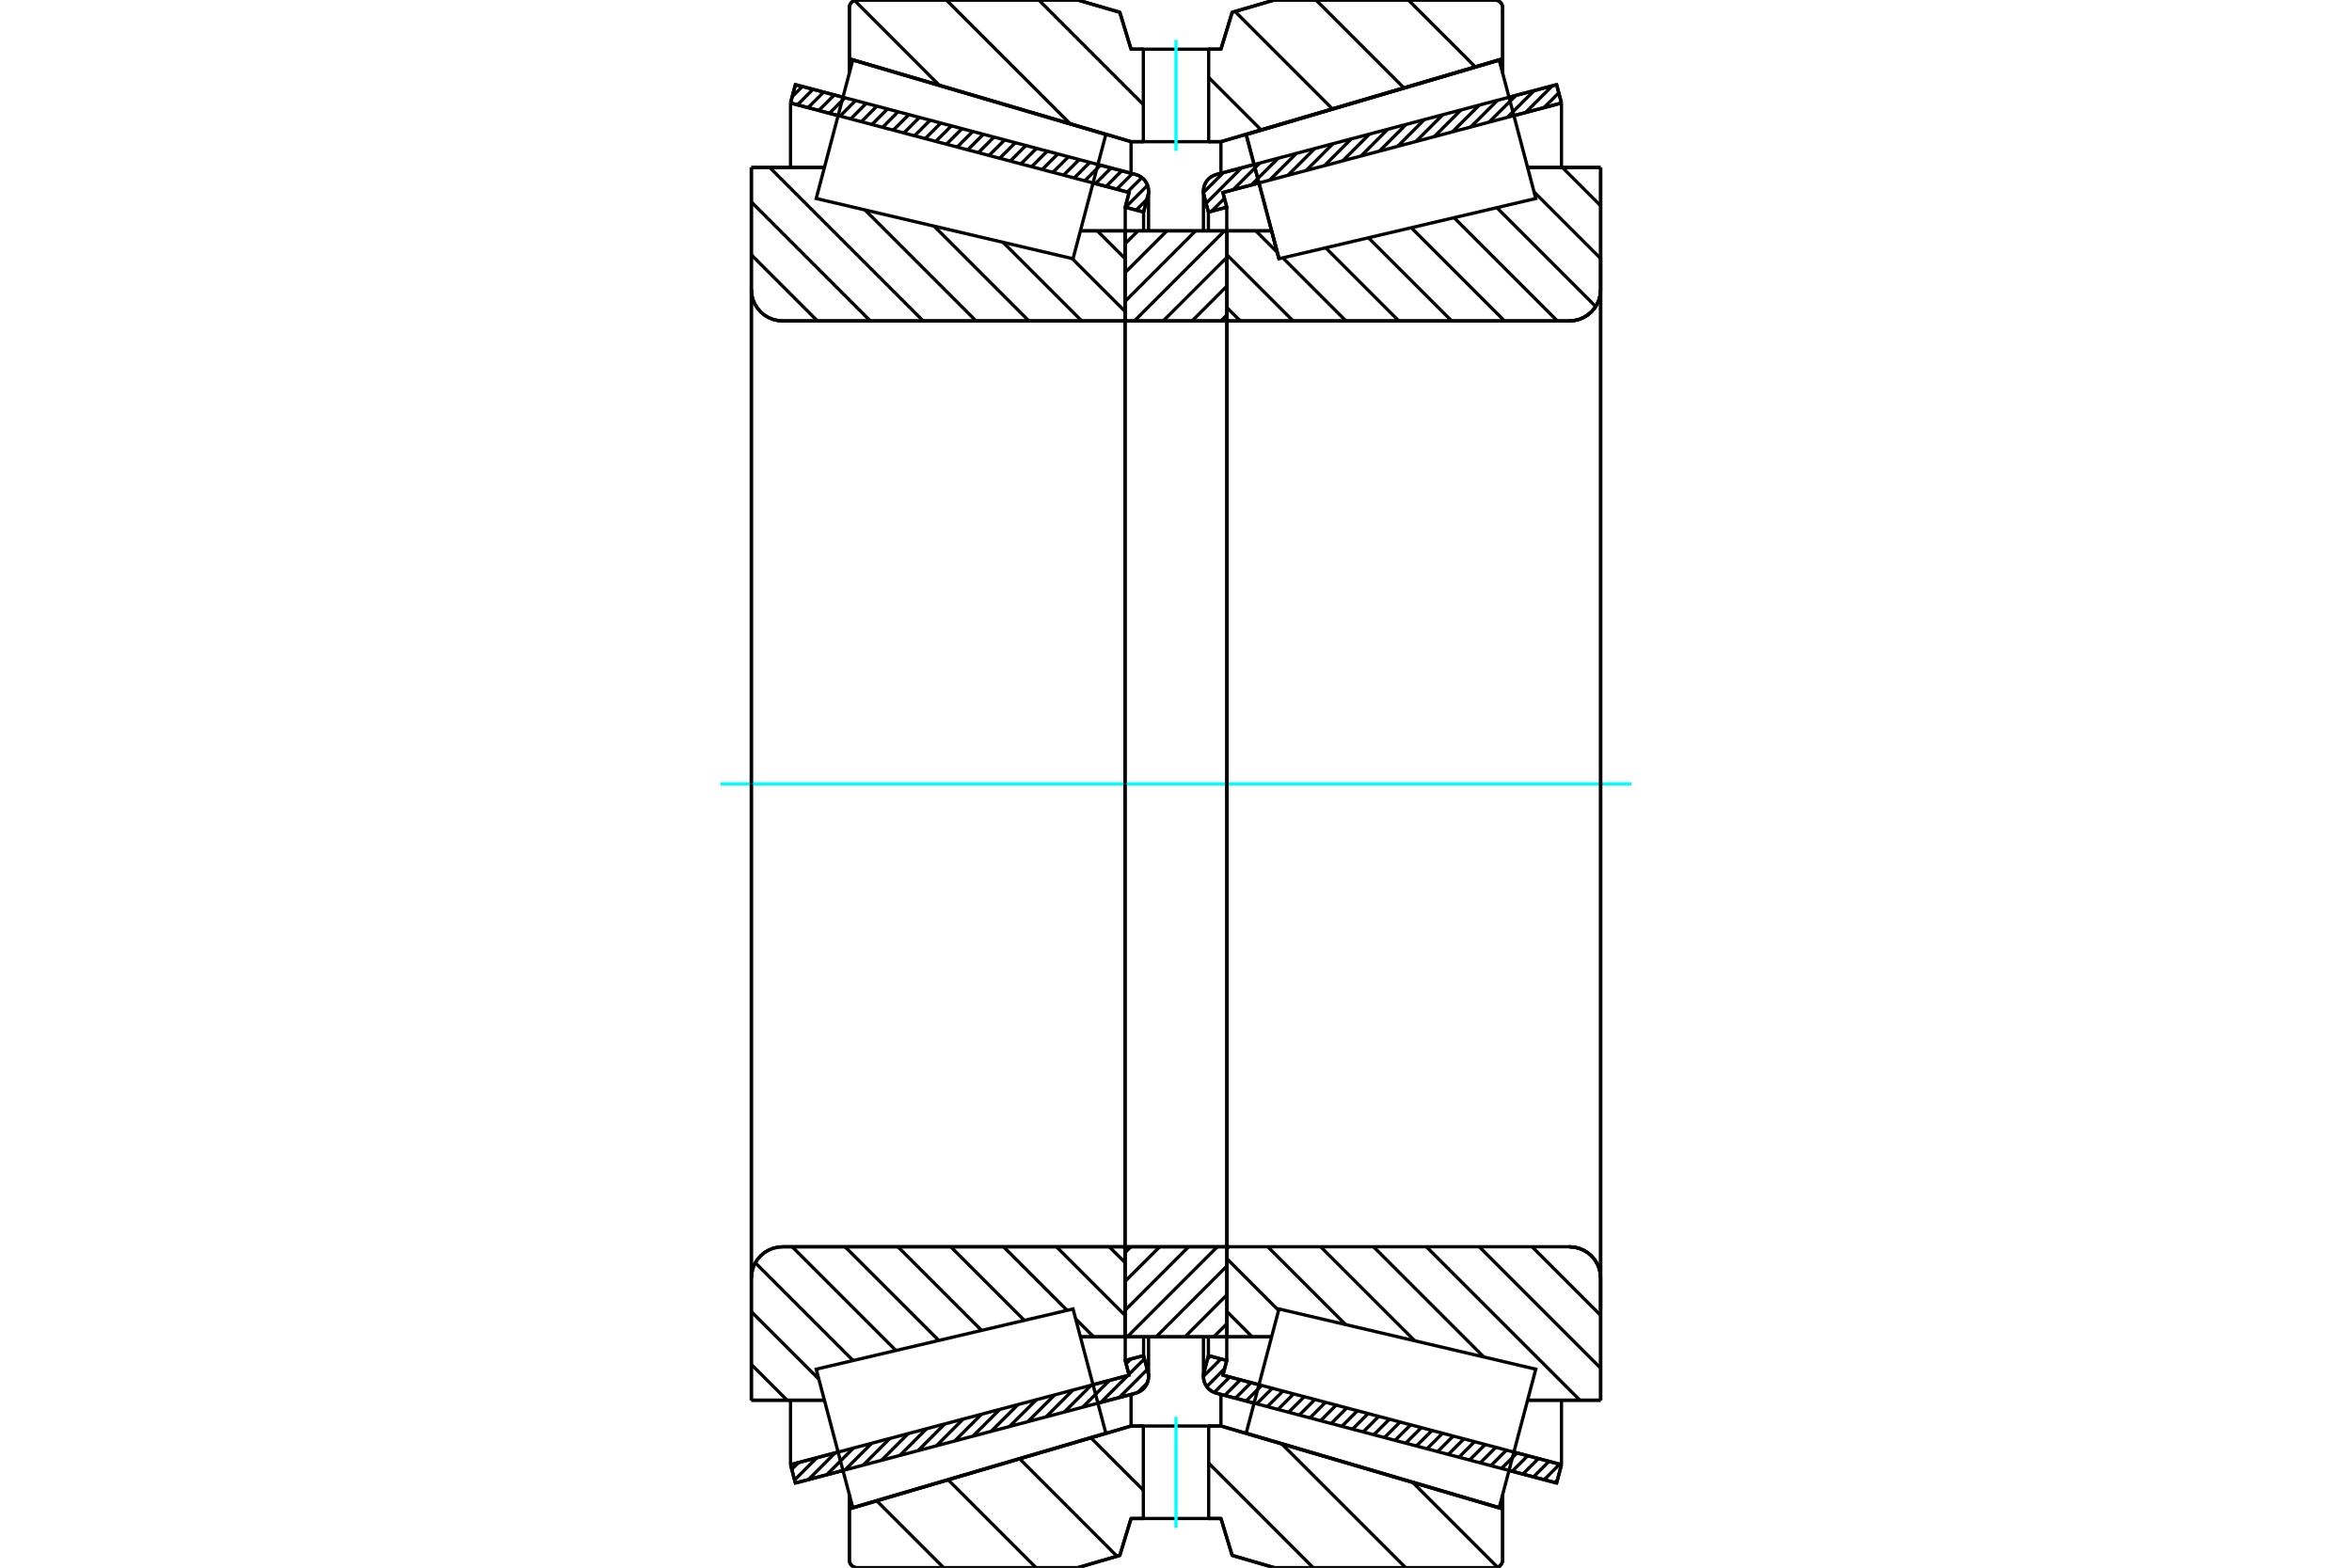 <?xml version="1.0" standalone="no"?>
<!DOCTYPE svg PUBLIC "-//W3C//DTD SVG 1.1//EN"
	"http://www.w3.org/Graphics/SVG/1.1/DTD/svg11.dtd">
<svg xmlns="http://www.w3.org/2000/svg" height="100%" width="100%" viewBox="0 0 36000 24000">
	<rect x="-1800" y="-1200" width="39600" height="26400" style="fill:#FFF"/>
	<g style="fill:none; fill-rule:evenodd" transform="matrix(1 0 0 1 0 0)">
		<g style="fill:none; stroke:#000; stroke-width:50; shape-rendering:geometricPrecision">
			<line x1="19195" y1="21481" x2="18615" y2="21328"/>
			<line x1="23826" y1="22704" x2="23098" y2="22512"/>
			<line x1="23900" y1="22423" x2="23826" y2="22704"/>
			<line x1="23172" y1="22230" x2="23900" y2="22423"/>
			<line x1="18718" y1="21053" x2="19270" y2="21199"/>
			<line x1="18777" y1="20828" x2="18718" y2="21053"/>
			<line x1="18496" y1="20754" x2="18777" y2="20828"/>
			<line x1="18429" y1="21007" x2="18496" y2="20754"/>
			<polyline points="18429,21007 18422,21040 18420,21074 18424,21117 18434,21159 18451,21198 18474,21234 18503,21266 18537,21292 18575,21313 18615,21328"/>
			<line x1="23098" y1="1488" x2="23826" y2="1296"/>
			<line x1="18615" y1="2672" x2="19195" y2="2519"/>
			<polyline points="18615,2672 18575,2687 18537,2708 18503,2734 18474,2766 18451,2802 18434,2841 18424,2883 18420,2926 18422,2960 18429,2993"/>
			<line x1="18496" y1="3246" x2="18429" y2="2993"/>
			<line x1="18777" y1="3172" x2="18496" y2="3246"/>
			<line x1="18718" y1="2947" x2="18777" y2="3172"/>
			<line x1="19270" y1="2801" x2="18718" y2="2947"/>
			<line x1="23900" y1="1577" x2="23172" y2="1770"/>
			<line x1="23826" y1="1296" x2="23900" y2="1577"/>
			<line x1="18496" y1="20465" x2="18496" y2="20754"/>
			<line x1="18496" y1="3246" x2="18496" y2="3535"/>
			<line x1="18777" y1="20464" x2="18777" y2="20828"/>
			<line x1="18777" y1="3172" x2="18777" y2="3536"/>
			<line x1="23900" y1="21436" x2="23900" y2="22423"/>
			<line x1="23900" y1="1577" x2="23900" y2="2564"/>
			<line x1="18420" y1="20465" x2="18420" y2="21074"/>
			<line x1="18420" y1="2926" x2="18420" y2="3535"/>
			<line x1="12902" y1="22512" x2="12174" y2="22704"/>
			<line x1="17385" y1="21328" x2="16805" y2="21481"/>
			<polyline points="17385,21328 17425,21313 17463,21292 17497,21266 17526,21234 17549,21198 17566,21159 17576,21117 17580,21074 17578,21040 17571,21007"/>
			<line x1="17504" y1="20754" x2="17571" y2="21007"/>
			<line x1="17223" y1="20828" x2="17504" y2="20754"/>
			<line x1="17282" y1="21053" x2="17223" y2="20828"/>
			<line x1="16730" y1="21199" x2="17282" y2="21053"/>
			<line x1="12100" y1="22423" x2="12828" y2="22230"/>
			<line x1="12174" y1="22704" x2="12100" y2="22423"/>
			<line x1="16805" y1="2519" x2="17385" y2="2672"/>
			<line x1="12174" y1="1296" x2="12902" y2="1488"/>
			<line x1="12100" y1="1577" x2="12174" y2="1296"/>
			<line x1="12828" y1="1770" x2="12100" y2="1577"/>
			<line x1="17282" y1="2947" x2="16730" y2="2801"/>
			<line x1="17223" y1="3172" x2="17282" y2="2947"/>
			<line x1="17504" y1="3246" x2="17223" y2="3172"/>
			<line x1="17571" y1="2993" x2="17504" y2="3246"/>
			<polyline points="17571,2993 17578,2960 17580,2926 17576,2883 17566,2841 17549,2802 17526,2766 17497,2734 17463,2708 17425,2687 17385,2672"/>
			<line x1="17223" y1="3536" x2="17223" y2="3172"/>
			<line x1="17223" y1="20828" x2="17223" y2="20464"/>
			<line x1="12100" y1="2564" x2="12100" y2="1577"/>
			<line x1="12100" y1="22423" x2="12100" y2="21436"/>
			<line x1="17504" y1="3535" x2="17504" y2="3246"/>
			<line x1="17504" y1="20754" x2="17504" y2="20465"/>
			<line x1="17580" y1="3535" x2="17580" y2="2926"/>
			<line x1="17580" y1="21074" x2="17580" y2="20465"/>
			<line x1="19576" y1="3961" x2="19576" y2="3961"/>
			<line x1="19464" y1="3534" x2="19576" y2="3961"/>
			<line x1="18780" y1="3534" x2="19464" y2="3534"/>
			<line x1="24020" y1="4913" x2="18820" y2="4913"/>
			<polyline points="24020,4913 24095,4907 24168,4890 24238,4861 24302,4822 24359,4773 24408,4716 24448,4651 24477,4582 24494,4508 24500,4433"/>
			<line x1="24500" y1="2564" x2="24500" y2="4433"/>
			<line x1="24500" y1="2564" x2="23382" y2="2564"/>
			<line x1="24500" y1="21436" x2="23382" y2="21436"/>
			<line x1="24500" y1="19567" x2="24500" y2="21436"/>
			<polyline points="24500,19567 24494,19492 24477,19418 24448,19349 24408,19284 24359,19227 24302,19178 24238,19139 24168,19110 24095,19093 24020,19087"/>
			<polyline points="18820,19087 18814,19087 18808,19089 18802,19091 18796,19094 18792,19098 18788,19103 18784,19108 18782,19114 18780,19120 18780,19127"/>
			<line x1="19464" y1="20466" x2="18780" y2="20466"/>
			<line x1="23382" y1="3069" x2="23382" y2="3068"/>
			<line x1="23382" y1="20932" x2="23382" y2="20931"/>
			<polyline points="18780,4873 18780,4880 18782,4886 18784,4892 18788,4897 18792,4902 18796,4906 18802,4909 18808,4911 18814,4913 18820,4913"/>
			<polyline points="18820,19087 18814,19087 18808,19089 18802,19091 18796,19094 18792,19098 18788,19103 18784,19108 18782,19114 18780,19120 18780,19127"/>
			<polyline points="24020,4913 24095,4907 24168,4890 24238,4861 24302,4822 24359,4773 24408,4716 24448,4651 24477,4582 24494,4508 24500,4433"/>
			<polyline points="24500,19567 24494,19492 24477,19418 24448,19349 24408,19284 24359,19227 24302,19178 24238,19139 24168,19110 24095,19093 24020,19087"/>
			<line x1="17220" y1="20466" x2="16536" y2="20466"/>
			<polyline points="17220,19127 17220,19120 17218,19114 17216,19108 17212,19103 17208,19098 17204,19094 17198,19091 17192,19089 17186,19087 17180,19087"/>
			<line x1="11980" y1="19087" x2="17180" y2="19087"/>
			<polyline points="11980,19087 11905,19093 11832,19110 11762,19139 11698,19178 11641,19227 11592,19284 11552,19349 11523,19418 11506,19492 11500,19567"/>
			<line x1="11500" y1="21436" x2="11500" y2="19567"/>
			<line x1="11500" y1="21436" x2="12618" y2="21436"/>
			<line x1="11500" y1="2564" x2="12618" y2="2564"/>
			<line x1="11500" y1="4433" x2="11500" y2="2564"/>
			<polyline points="11500,4433 11506,4508 11523,4582 11552,4651 11592,4716 11641,4773 11698,4822 11762,4861 11832,4890 11905,4907 11980,4913"/>
			<line x1="17180" y1="4913" x2="11980" y2="4913"/>
			<polyline points="17180,4913 17186,4913 17192,4911 17198,4909 17204,4906 17208,4902 17212,4897 17216,4892 17218,4886 17220,4880 17220,4873"/>
			<line x1="16536" y1="3534" x2="17220" y2="3534"/>
			<line x1="12618" y1="20931" x2="12618" y2="20932"/>
			<line x1="12618" y1="3068" x2="12618" y2="3069"/>
			<line x1="11500" y1="19567" x2="11500" y2="4433"/>
			<line x1="16495" y1="0" x2="17140" y2="188"/>
			<line x1="13120" y1="0" x2="16495" y2="0"/>
			<polyline points="13120,0 13101,1 13083,6 13066,13 13049,23 13035,35 13023,49 13013,66 13006,83 13001,101 13000,120"/>
			<line x1="13000" y1="900" x2="13000" y2="120"/>
			<line x1="17312" y1="2169" x2="13000" y2="900"/>
			<line x1="17500" y1="2169" x2="17312" y2="2169"/>
			<line x1="18688" y1="2169" x2="18500" y2="2169"/>
			<line x1="23000" y1="900" x2="18688" y2="2169"/>
			<line x1="23000" y1="120" x2="23000" y2="900"/>
			<polyline points="23000,120 22999,101 22994,83 22987,66 22977,49 22965,35 22951,23 22934,13 22917,6 22899,1 22880,0"/>
			<line x1="19505" y1="0" x2="22880" y2="0"/>
			<line x1="18860" y1="188" x2="19505" y2="0"/>
			<line x1="18688" y1="753" x2="18860" y2="188"/>
			<line x1="18500" y1="753" x2="18688" y2="753"/>
			<line x1="17312" y1="753" x2="17500" y2="753"/>
			<line x1="17140" y1="188" x2="17312" y2="753"/>
			<line x1="17140" y1="23812" x2="16495" y2="24000"/>
			<line x1="17312" y1="23247" x2="17140" y2="23812"/>
			<line x1="18688" y1="23247" x2="18500" y2="23247"/>
			<line x1="17500" y1="23247" x2="17312" y2="23247"/>
			<line x1="18860" y1="23812" x2="18688" y2="23247"/>
			<line x1="19505" y1="24000" x2="18860" y2="23812"/>
			<line x1="22880" y1="24000" x2="19505" y2="24000"/>
			<polyline points="22880,24000 22899,23999 22917,23994 22934,23987 22951,23977 22965,23965 22977,23951 22987,23934 22994,23917 22999,23899 23000,23880"/>
			<line x1="23000" y1="23100" x2="23000" y2="23880"/>
			<line x1="18688" y1="21831" x2="23000" y2="23100"/>
			<line x1="17312" y1="21831" x2="17500" y2="21831"/>
			<line x1="18500" y1="21831" x2="18688" y2="21831"/>
			<line x1="13000" y1="23100" x2="17312" y2="21831"/>
			<line x1="13000" y1="23880" x2="13000" y2="23100"/>
			<polyline points="13000,23880 13001,23899 13006,23917 13013,23934 13023,23951 13035,23965 13049,23977 13066,23987 13083,23994 13101,23999 13120,24000"/>
			<line x1="16495" y1="24000" x2="13120" y2="24000"/>
			<line x1="23000" y1="22881" x2="23000" y2="23100"/>
			<line x1="23000" y1="900" x2="23000" y2="1119"/>
			<line x1="13000" y1="22881" x2="13000" y2="23100"/>
			<line x1="13000" y1="900" x2="13000" y2="1119"/>
			<line x1="17312" y1="21346" x2="17312" y2="21831"/>
			<line x1="17312" y1="2169" x2="17312" y2="2654"/>
			<line x1="18688" y1="21346" x2="18688" y2="21831"/>
			<line x1="18688" y1="2169" x2="18688" y2="2654"/>
			<line x1="17220" y1="19087" x2="18780" y2="19087"/>
			<line x1="17220" y1="20466" x2="17220" y2="19087"/>
			<line x1="18780" y1="20466" x2="17220" y2="20466"/>
			<line x1="18780" y1="19087" x2="18780" y2="20466"/>
			<line x1="18780" y1="4913" x2="17220" y2="4913"/>
			<line x1="18780" y1="3534" x2="18780" y2="4913"/>
			<line x1="17220" y1="3534" x2="18780" y2="3534"/>
			<line x1="17220" y1="4913" x2="17220" y2="3534"/>
			<line x1="18780" y1="4913" x2="18780" y2="19087"/>
			<line x1="17220" y1="4913" x2="17220" y2="19087"/>
		</g>
		<g style="fill:none; stroke:#0FF; stroke-width:50; shape-rendering:geometricPrecision">
			<line x1="11028" y1="12000" x2="24972" y2="12000"/>
		</g>
		<g style="fill:none; stroke:#000; stroke-width:50; shape-rendering:geometricPrecision">
			<line x1="21556" y1="0" x2="22580" y2="1023"/>
			<line x1="20142" y1="0" x2="21487" y2="1345"/>
			<line x1="18903" y1="175" x2="20394" y2="1667"/>
			<line x1="18500" y1="1186" x2="19302" y2="1988"/>
			<line x1="15900" y1="0" x2="17500" y2="1600"/>
			<line x1="14485" y1="0" x2="16380" y2="1894"/>
			<line x1="13079" y1="7" x2="14376" y2="1305"/>
			<line x1="21624" y1="22696" x2="22921" y2="23993"/>
			<line x1="19620" y1="22106" x2="21515" y2="24000"/>
			<line x1="18500" y1="22399" x2="20101" y2="24000"/>
			<line x1="16698" y1="22012" x2="17500" y2="22814"/>
			<line x1="15606" y1="22333" x2="17097" y2="23825"/>
			<line x1="14513" y1="22655" x2="15858" y2="24000"/>
			<line x1="13420" y1="22977" x2="14444" y2="24000"/>
			<polyline points="18500,753 18688,753 18860,188 19505,0 22880,0"/>
			<polyline points="23000,120 22999,101 22994,83 22987,66 22977,49 22965,35 22951,23 22934,13 22917,6 22899,1 22880,0"/>
			<polyline points="23000,120 23000,900 18688,2169 18500,2169"/>
			<polyline points="17500,753 17312,753 17140,188 16495,0 13120,0 13101,1 13083,6 13066,13 13049,23 13035,35 13023,49 13013,66 13006,83 13001,101 13000,120 13000,900 17312,2169 17500,2169"/>
			<polyline points="17500,21831 17312,21831 13000,23100 13000,23880 13001,23899 13006,23917 13013,23934 13023,23951 13035,23965 13049,23977 13066,23987 13083,23994 13101,23999 13120,24000 16495,24000 17140,23812 17312,23247 17500,23247"/>
			<polyline points="18500,21831 18688,21831 23000,23100 23000,23880"/>
			<polyline points="22880,24000 22899,23999 22917,23994 22934,23987 22951,23977 22965,23965 22977,23951 22987,23934 22994,23917 22999,23899 23000,23880"/>
			<polyline points="22880,24000 19505,24000 18860,23812 18688,23247 18500,23247"/>
			<line x1="16796" y1="3534" x2="17220" y2="3958"/>
			<line x1="16410" y1="3958" x2="17220" y2="4767"/>
			<line x1="15353" y1="3710" x2="16557" y2="4913"/>
			<line x1="14297" y1="3462" x2="15748" y2="4913"/>
			<line x1="12589" y1="2564" x2="12612" y2="2586"/>
			<line x1="13240" y1="3214" x2="14939" y2="4913"/>
			<line x1="11781" y1="2564" x2="14130" y2="4913"/>
			<line x1="11500" y1="3092" x2="13321" y2="4913"/>
			<line x1="11500" y1="3901" x2="12512" y2="4913"/>
			<line x1="16978" y1="19087" x2="17220" y2="19328"/>
			<line x1="16170" y1="19087" x2="17220" y2="20137"/>
			<line x1="15361" y1="19087" x2="16334" y2="20060"/>
			<line x1="16463" y1="20189" x2="16740" y2="20466"/>
			<line x1="14552" y1="19087" x2="15679" y2="20214"/>
			<line x1="13743" y1="19087" x2="15024" y2="20368"/>
			<line x1="12934" y1="19087" x2="14369" y2="20521"/>
			<line x1="12125" y1="19087" x2="13713" y2="20675"/>
			<line x1="11561" y1="19332" x2="13058" y2="20829"/>
			<line x1="11500" y1="20080" x2="12533" y2="21112"/>
			<line x1="11500" y1="20888" x2="12048" y2="21436"/>
			<polyline points="17220,12000 17220,3534 17220,4873"/>
			<polyline points="17180,4913 17186,4913 17192,4911 17198,4909 17204,4906 17208,4902 17212,4897 17216,4892 17218,4886 17220,4880 17220,4873"/>
			<line x1="17180" y1="4913" x2="11980" y2="4913"/>
			<polyline points="11500,4433 11506,4508 11523,4582 11552,4651 11592,4716 11641,4773 11698,4822 11762,4861 11832,4890 11905,4907 11980,4913"/>
			<line x1="11500" y1="4433" x2="11500" y2="2564"/>
			<line x1="11500" y1="4433" x2="11500" y2="12000"/>
			<line x1="11500" y1="2564" x2="12618" y2="2564"/>
			<line x1="16536" y1="3534" x2="17220" y2="3534"/>
			<line x1="17220" y1="20466" x2="16536" y2="20466"/>
			<line x1="12618" y1="21436" x2="11500" y2="21436"/>
			<line x1="11500" y1="12000" x2="11500" y2="19567"/>
			<line x1="11500" y1="21436" x2="11500" y2="19567"/>
			<polyline points="11980,19087 11905,19093 11832,19110 11762,19139 11698,19178 11641,19227 11592,19284 11552,19349 11523,19418 11506,19492 11500,19567"/>
			<line x1="11980" y1="19087" x2="17180" y2="19087"/>
			<polyline points="17220,19127 17220,19120 17218,19114 17216,19108 17212,19103 17208,19098 17204,19094 17198,19091 17192,19089 17186,19087 17180,19087"/>
			<polyline points="17220,19127 17220,20466 17220,12000"/>
			<line x1="23914" y1="2564" x2="24500" y2="3150"/>
			<line x1="23481" y1="2939" x2="24500" y2="3958"/>
			<line x1="22911" y1="3179" x2="24424" y2="4692"/>
			<line x1="22256" y1="3332" x2="23837" y2="4913"/>
			<line x1="21601" y1="3486" x2="23028" y2="4913"/>
			<line x1="20945" y1="3640" x2="22219" y2="4913"/>
			<line x1="20290" y1="3793" x2="21410" y2="4913"/>
			<line x1="19635" y1="3947" x2="20601" y2="4913"/>
			<line x1="19222" y1="3534" x2="19550" y2="3862"/>
			<line x1="18780" y1="3901" x2="19792" y2="4913"/>
			<line x1="18780" y1="4710" x2="18984" y2="4913"/>
			<line x1="23450" y1="19087" x2="24500" y2="20137"/>
			<line x1="22641" y1="19087" x2="24500" y2="20946"/>
			<line x1="21832" y1="19087" x2="24182" y2="21436"/>
			<line x1="21023" y1="19087" x2="22711" y2="20774"/>
			<line x1="20214" y1="19087" x2="21654" y2="20526"/>
			<line x1="19405" y1="19087" x2="20597" y2="20279"/>
			<line x1="18780" y1="19271" x2="19570" y2="20061"/>
			<line x1="18780" y1="20080" x2="19166" y2="20466"/>
			<polyline points="18780,12000 18780,3534 18780,4873 18780,4880 18782,4886 18784,4892 18788,4897 18792,4902 18796,4906 18802,4909 18808,4911 18814,4913 18820,4913 24020,4913 24095,4907 24168,4890 24238,4861 24302,4822 24359,4773 24408,4716 24448,4651 24477,4582 24494,4508 24500,4433 24500,2564"/>
			<line x1="24500" y1="4433" x2="24500" y2="12000"/>
			<line x1="24500" y1="2564" x2="23382" y2="2564"/>
			<line x1="19464" y1="3534" x2="18780" y2="3534"/>
			<line x1="18780" y1="20466" x2="19464" y2="20466"/>
			<line x1="23382" y1="21436" x2="24500" y2="21436"/>
			<line x1="24500" y1="12000" x2="24500" y2="19567"/>
			<polyline points="24500,21436 24500,19567 24494,19492 24477,19418 24448,19349 24408,19284 24359,19227 24302,19178 24238,19139 24168,19110 24095,19093 24020,19087 18820,19087 18814,19087 18808,19089 18802,19091 18796,19094 18792,19098 18788,19103 18784,19108 18782,19114 18780,19120 18780,19127 18780,20466 18780,12000"/>
			<line x1="18780" y1="20264" x2="18578" y2="20466"/>
			<line x1="18780" y1="19822" x2="18137" y2="20466"/>
			<line x1="18780" y1="19381" x2="17696" y2="20466"/>
			<line x1="18633" y1="19087" x2="17254" y2="20466"/>
			<line x1="18192" y1="19087" x2="17220" y2="20059"/>
			<line x1="17751" y1="19087" x2="17220" y2="19617"/>
			<line x1="17310" y1="19087" x2="17220" y2="19176"/>
			<line x1="18780" y1="4820" x2="18687" y2="4913"/>
			<line x1="18780" y1="4379" x2="18246" y2="4913"/>
			<line x1="18780" y1="3938" x2="17804" y2="4913"/>
			<line x1="18742" y1="3534" x2="17363" y2="4913"/>
			<line x1="18301" y1="3534" x2="17220" y2="4615"/>
			<line x1="17860" y1="3534" x2="17220" y2="4174"/>
			<line x1="17418" y1="3534" x2="17220" y2="3733"/>
			<polyline points="17220,4913 17220,3534 18780,3534 18780,4913 17220,4913"/>
			<polyline points="17220,19087 18780,19087 18780,20466 17220,20466 17220,19087"/>
			<polyline points="18000,23247 18500,23247 18500,21831 17500,21831 17500,23247 18000,23247"/>
		</g>
		<g style="fill:none; stroke:#0FF; stroke-width:50; shape-rendering:geometricPrecision">
			<line x1="18000" y1="23389" x2="18000" y2="21690"/>
		</g>
		<g style="fill:none; stroke:#000; stroke-width:50; shape-rendering:geometricPrecision">
			<polyline points="18000,2169 18500,2169 18500,753 17500,753 17500,2169 18000,2169"/>
		</g>
		<g style="fill:none; stroke:#0FF; stroke-width:50; shape-rendering:geometricPrecision">
			<line x1="18000" y1="2310" x2="18000" y2="611"/>
		</g>
		<g style="fill:none; stroke:#000; stroke-width:50; shape-rendering:geometricPrecision">
			<line x1="24500" y1="20047" x2="24500" y2="3953"/>
			<line x1="18780" y1="19127" x2="18780" y2="4873"/>
			<polyline points="19325,3010 19074,2060 22947,920 22947,920"/>
			<polyline points="19576,3961 19576,3961 19325,3010"/>
			<polyline points="16675,20990 16926,21940 13053,23080 12773,22021 12493,20961 16424,20039 16675,20990"/>
			<polyline points="16675,3010 16424,3961 12493,3039 12773,1979 13053,920 16926,2060 16675,3010"/>
			<polyline points="19325,20990 19576,20039 23507,20961 23227,22021 22947,23080 19074,21940 19325,20990"/>
			<polyline points="19325,3010 19074,2060 22947,920 23227,1979 23507,3039 19576,3961 19325,3010"/>
			<line x1="17562" y1="21171" x2="17414" y2="21318"/>
			<line x1="17560" y1="20966" x2="17132" y2="21394"/>
			<line x1="17517" y1="20803" x2="17279" y2="21041"/>
			<line x1="17261" y1="21059" x2="16852" y2="21468"/>
			<line x1="17309" y1="20805" x2="17236" y2="20878"/>
			<line x1="16981" y1="21133" x2="16572" y2="21542"/>
			<line x1="16701" y1="21207" x2="16292" y2="21616"/>
			<line x1="16422" y1="21281" x2="16012" y2="21690"/>
			<line x1="16142" y1="21355" x2="15732" y2="21764"/>
			<line x1="15862" y1="21429" x2="15452" y2="21838"/>
			<line x1="15582" y1="21503" x2="15172" y2="21912"/>
			<line x1="15302" y1="21577" x2="14892" y2="21986"/>
			<line x1="15022" y1="21651" x2="14613" y2="22060"/>
			<line x1="14742" y1="21724" x2="14333" y2="22134"/>
			<line x1="14462" y1="21798" x2="14053" y2="22208"/>
			<line x1="14182" y1="21872" x2="13773" y2="22282"/>
			<line x1="13902" y1="21946" x2="13493" y2="22356"/>
			<line x1="13622" y1="22020" x2="13213" y2="22430"/>
			<line x1="13343" y1="22094" x2="12933" y2="22504"/>
			<line x1="13063" y1="22168" x2="12653" y2="22578"/>
			<line x1="12783" y1="22242" x2="12373" y2="22652"/>
			<line x1="12503" y1="22316" x2="12162" y2="22657"/>
			<line x1="12223" y1="22390" x2="12119" y2="22494"/>
			<line x1="17556" y1="3052" x2="17391" y2="3216"/>
			<line x1="17564" y1="2837" x2="17228" y2="3173"/>
			<line x1="17478" y1="2718" x2="17256" y2="2940"/>
			<line x1="17332" y1="2658" x2="17093" y2="2897"/>
			<line x1="17169" y1="2615" x2="16930" y2="2854"/>
			<line x1="17006" y1="2572" x2="16767" y2="2811"/>
			<line x1="16843" y1="2529" x2="16605" y2="2768"/>
			<line x1="16680" y1="2486" x2="16442" y2="2725"/>
			<line x1="16517" y1="2443" x2="16279" y2="2682"/>
			<line x1="16354" y1="2400" x2="16116" y2="2638"/>
			<line x1="16191" y1="2357" x2="15953" y2="2595"/>
			<line x1="16028" y1="2314" x2="15790" y2="2552"/>
			<line x1="15865" y1="2271" x2="15627" y2="2509"/>
			<line x1="15702" y1="2228" x2="15464" y2="2466"/>
			<line x1="15540" y1="2185" x2="15301" y2="2423"/>
			<line x1="15377" y1="2142" x2="15138" y2="2380"/>
			<line x1="15214" y1="2099" x2="14975" y2="2337"/>
			<line x1="15051" y1="2056" x2="14812" y2="2294"/>
			<line x1="14888" y1="2013" x2="14650" y2="2251"/>
			<line x1="14725" y1="1970" x2="14487" y2="2208"/>
			<line x1="14562" y1="1927" x2="14324" y2="2165"/>
			<line x1="14399" y1="1884" x2="14161" y2="2122"/>
			<line x1="14236" y1="1841" x2="13998" y2="2079"/>
			<line x1="14073" y1="1798" x2="13835" y2="2036"/>
			<line x1="13910" y1="1755" x2="13672" y2="1993"/>
			<line x1="13747" y1="1711" x2="13509" y2="1950"/>
			<line x1="13585" y1="1668" x2="13346" y2="1907"/>
			<line x1="13422" y1="1625" x2="13183" y2="1864"/>
			<line x1="13259" y1="1582" x2="13020" y2="1821"/>
			<line x1="13096" y1="1539" x2="12858" y2="1778"/>
			<line x1="12933" y1="1496" x2="12695" y2="1735"/>
			<line x1="12770" y1="1453" x2="12532" y2="1691"/>
			<line x1="12607" y1="1410" x2="12369" y2="1648"/>
			<line x1="12444" y1="1367" x2="12206" y2="1605"/>
			<line x1="12281" y1="1324" x2="12126" y2="1479"/>
			<polyline points="12100,1577 12174,1296 17385,2672"/>
			<polyline points="17571,2993 17579,2952 17580,2911 17574,2871 17562,2831 17544,2794 17521,2760 17493,2731 17460,2706 17424,2686 17385,2672"/>
			<polyline points="17571,2993 17504,3246 17223,3172 17282,2947 12100,1577"/>
			<polyline points="12100,22423 17282,21053 17223,20828 17504,20754 17571,21007"/>
			<polyline points="17385,21328 17424,21314 17460,21294 17493,21269 17521,21240 17544,21206 17562,21169 17574,21129 17580,21089 17579,21048 17571,21007"/>
			<polyline points="17385,21328 12174,22704 12100,22423"/>
			<line x1="23839" y1="22655" x2="23797" y2="22697"/>
			<line x1="23873" y1="22415" x2="23634" y2="22654"/>
			<line x1="23710" y1="22372" x2="23471" y2="22611"/>
			<line x1="23547" y1="22329" x2="23308" y2="22568"/>
			<line x1="23384" y1="22286" x2="23146" y2="22524"/>
			<line x1="23221" y1="22243" x2="22983" y2="22481"/>
			<line x1="23058" y1="22200" x2="22820" y2="22438"/>
			<line x1="22895" y1="22157" x2="22657" y2="22395"/>
			<line x1="22732" y1="22114" x2="22494" y2="22352"/>
			<line x1="22569" y1="22071" x2="22331" y2="22309"/>
			<line x1="22406" y1="22028" x2="22168" y2="22266"/>
			<line x1="22243" y1="21985" x2="22005" y2="22223"/>
			<line x1="22080" y1="21942" x2="21842" y2="22180"/>
			<line x1="21918" y1="21899" x2="21679" y2="22137"/>
			<line x1="21755" y1="21856" x2="21516" y2="22094"/>
			<line x1="21592" y1="21813" x2="21353" y2="22051"/>
			<line x1="21429" y1="21770" x2="21191" y2="22008"/>
			<line x1="21266" y1="21727" x2="21028" y2="21965"/>
			<line x1="21103" y1="21684" x2="20865" y2="21922"/>
			<line x1="20940" y1="21641" x2="20702" y2="21879"/>
			<line x1="20777" y1="21597" x2="20539" y2="21836"/>
			<line x1="20614" y1="21554" x2="20376" y2="21793"/>
			<line x1="20451" y1="21511" x2="20213" y2="21750"/>
			<line x1="20288" y1="21468" x2="20050" y2="21707"/>
			<line x1="20126" y1="21425" x2="19887" y2="21664"/>
			<line x1="19963" y1="21382" x2="19724" y2="21621"/>
			<line x1="19800" y1="21339" x2="19561" y2="21578"/>
			<line x1="19637" y1="21296" x2="19398" y2="21534"/>
			<line x1="19474" y1="21253" x2="19236" y2="21491"/>
			<line x1="19311" y1="21210" x2="19073" y2="21448"/>
			<line x1="19148" y1="21167" x2="18910" y2="21405"/>
			<line x1="18985" y1="21124" x2="18747" y2="21362"/>
			<line x1="18822" y1="21081" x2="18585" y2="21318"/>
			<line x1="18744" y1="20953" x2="18470" y2="21228"/>
			<line x1="18687" y1="20804" x2="18420" y2="21071"/>
			<line x1="18524" y1="20761" x2="18483" y2="20803"/>
			<line x1="23859" y1="1421" x2="23632" y2="1648"/>
			<line x1="23761" y1="1313" x2="23352" y2="1722"/>
			<line x1="23482" y1="1387" x2="23072" y2="1796"/>
			<line x1="23202" y1="1461" x2="22792" y2="1870"/>
			<line x1="22922" y1="1535" x2="22512" y2="1944"/>
			<line x1="22642" y1="1609" x2="22232" y2="2018"/>
			<line x1="22362" y1="1683" x2="21952" y2="2092"/>
			<line x1="22082" y1="1757" x2="21673" y2="2166"/>
			<line x1="21802" y1="1830" x2="21393" y2="2240"/>
			<line x1="21522" y1="1904" x2="21113" y2="2314"/>
			<line x1="21242" y1="1978" x2="20833" y2="2388"/>
			<line x1="20962" y1="2052" x2="20553" y2="2462"/>
			<line x1="20682" y1="2126" x2="20273" y2="2536"/>
			<line x1="20402" y1="2200" x2="19993" y2="2610"/>
			<line x1="20123" y1="2274" x2="19713" y2="2684"/>
			<line x1="19843" y1="2348" x2="19433" y2="2758"/>
			<line x1="19563" y1="2422" x2="19153" y2="2832"/>
			<line x1="19283" y1="2496" x2="18873" y2="2906"/>
			<line x1="18742" y1="3037" x2="18546" y2="3233"/>
			<line x1="19003" y1="2570" x2="18460" y2="3113"/>
			<line x1="18723" y1="2644" x2="18421" y2="2946"/>
			<polyline points="23900,1577 23826,1296 18615,2672 18576,2686 18540,2706 18507,2731 18479,2760 18456,2794 18438,2831 18426,2871 18420,2911 18421,2952 18429,2993 18496,3246 18777,3172 18718,2947 23900,1577"/>
			<polyline points="23900,22423 18718,21053 18777,20828 18496,20754 18429,21007 18421,21048 18420,21089 18426,21129 18438,21169 18456,21206 18479,21240 18507,21269 18540,21294 18576,21314 18615,21328 23826,22704 23900,22423"/>
		</g>
	</g>
</svg>
